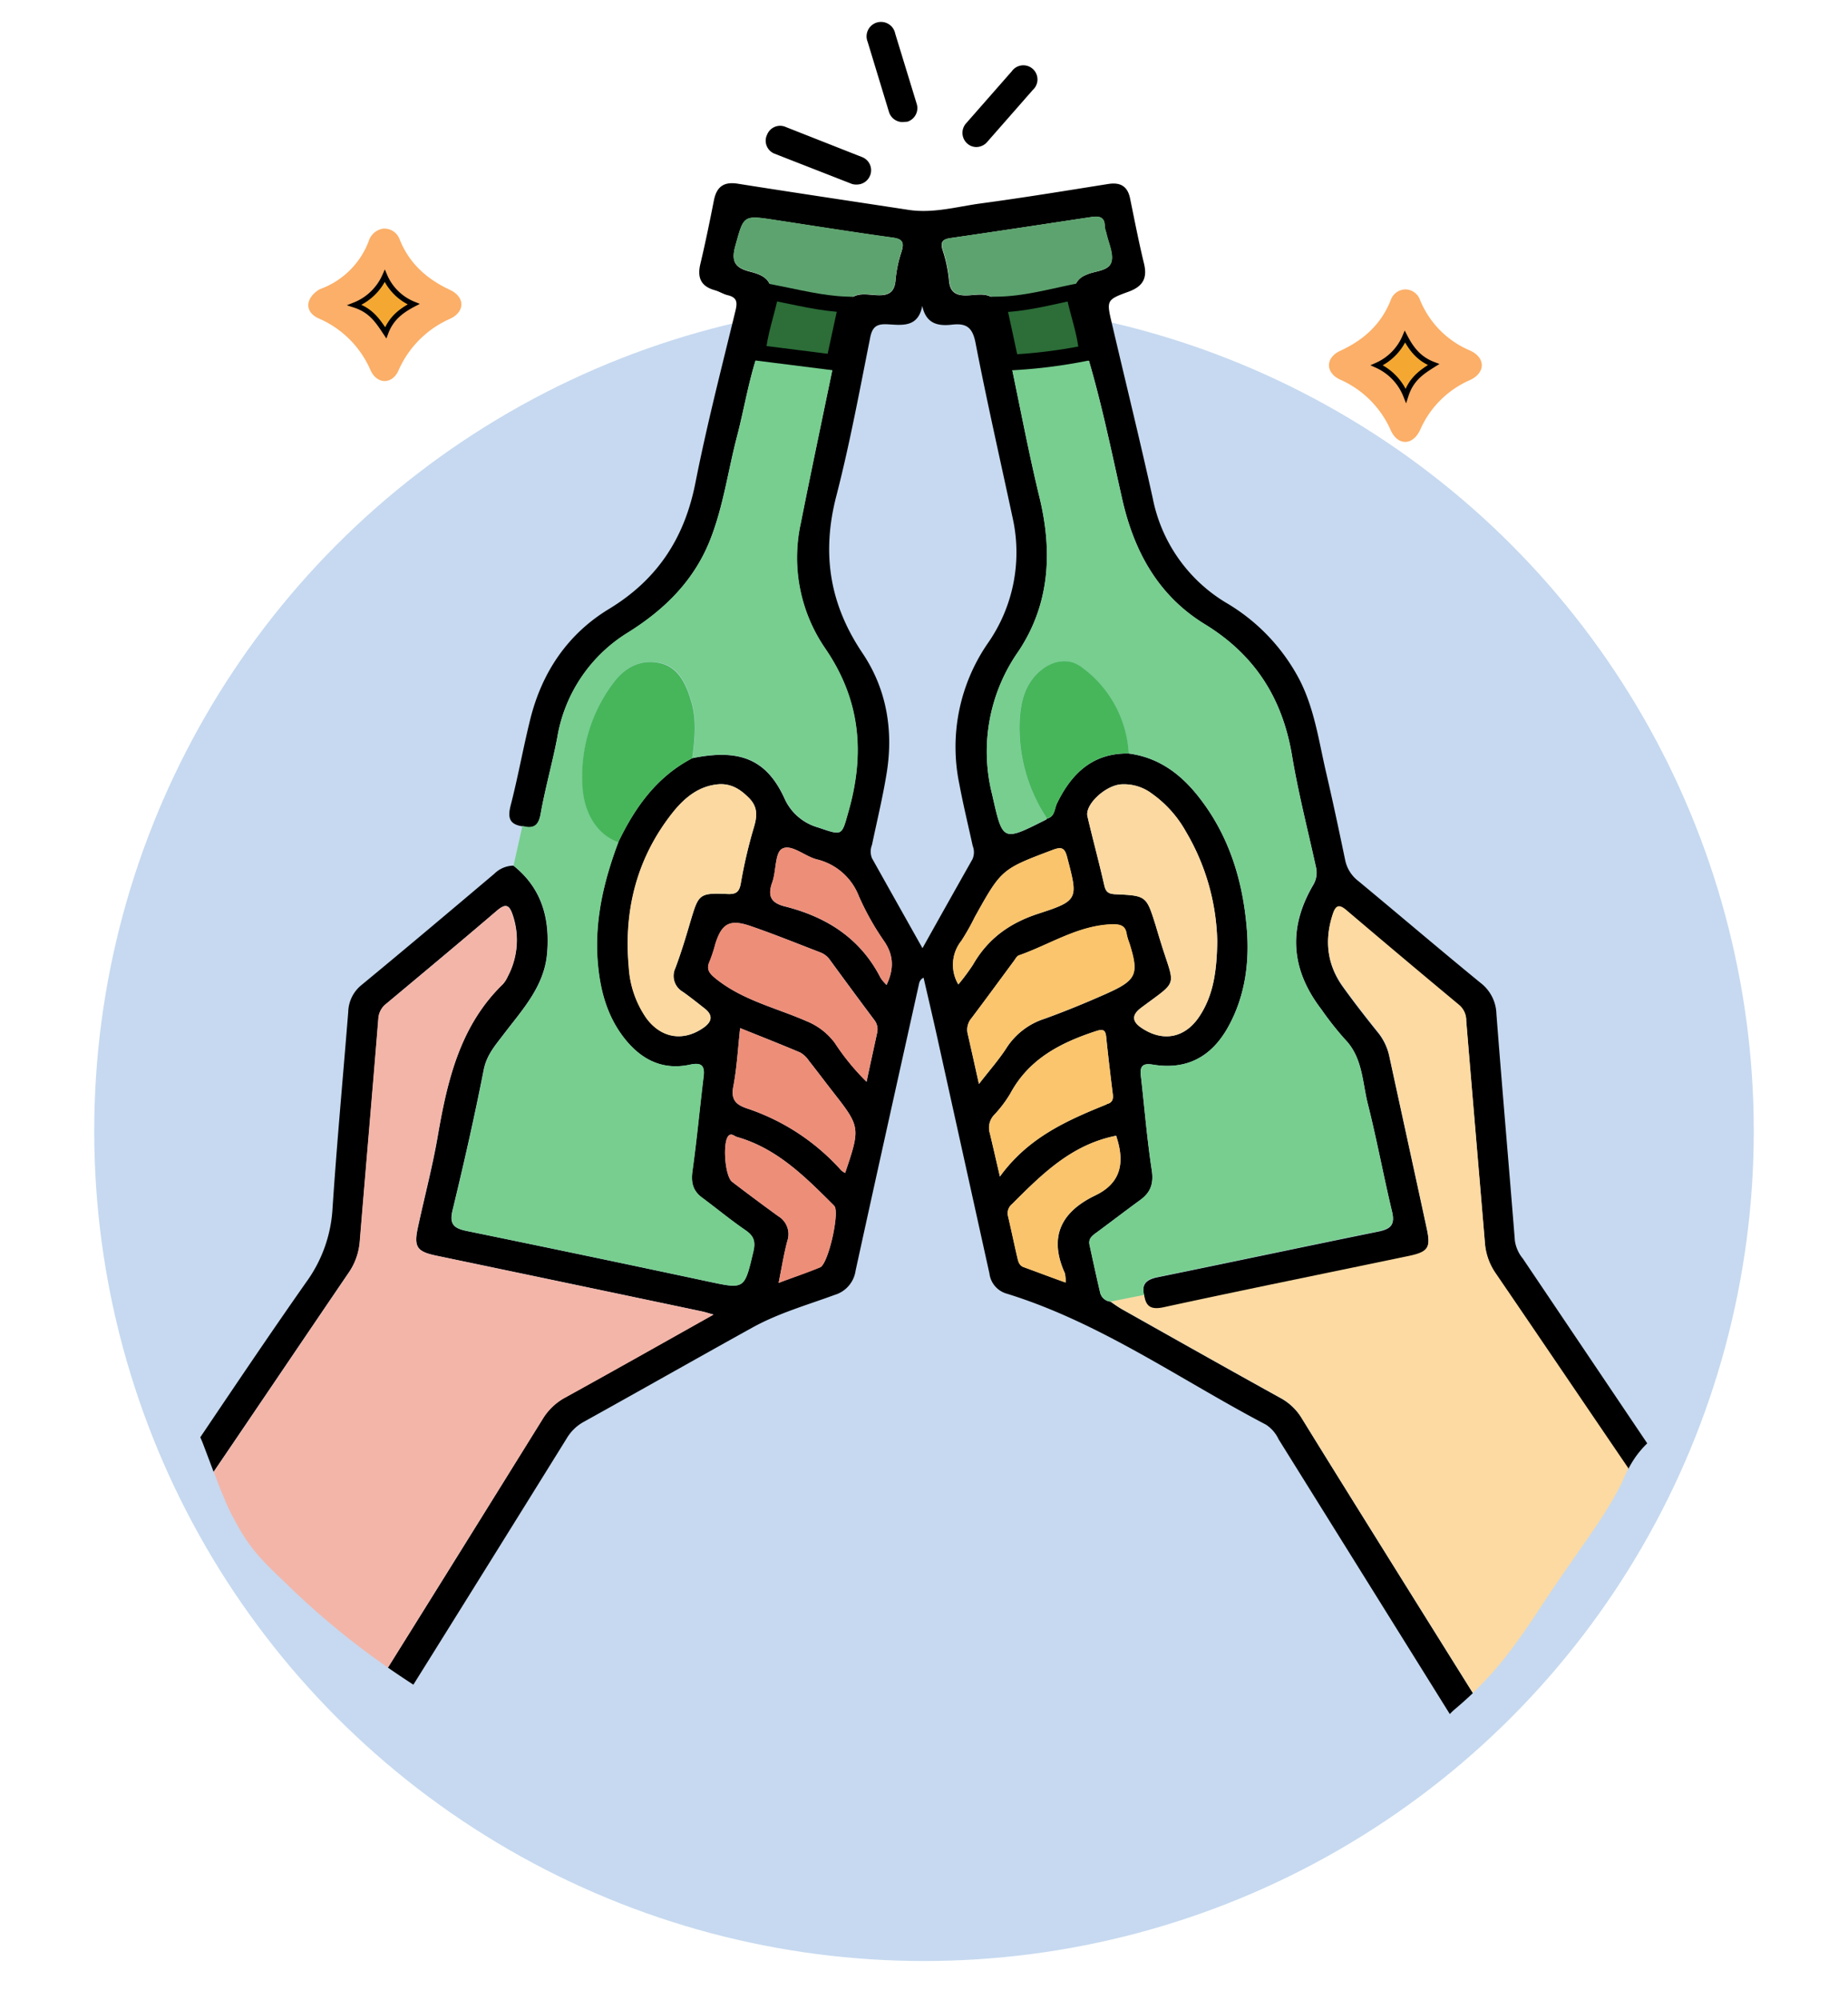 <svg id="Layer_1" data-name="Layer 1" xmlns="http://www.w3.org/2000/svg" viewBox="0 0 353 382"><defs><style>.cls-1{fill:#c6d9f0;}.cls-2{fill:#77ce8f;}.cls-3{fill:#fbaf68;}.cls-4{fill:#fddaa2;}.cls-5{fill:#f3b5a8;}.cls-6{fill:#fcd9a1;}.cls-7{fill:#47b65b;}.cls-8{fill:#fbc56d;}.cls-9{fill:#ed8e79;}.cls-10{fill:#5da36f;}.cls-11{fill:#fac46c;}.cls-12{fill:#2c6d38;stroke-width:3px;}.cls-12,.cls-13{stroke:#000;stroke-miterlimit:10;}.cls-13{fill:#f4a832;}</style></defs><circle class="cls-1" cx="176.5" cy="216" r="158.5"/><path d="M290.87,240.33a6.86,6.86,0,0,1-1.5-3.37c-1.15-14.44-2.42-28.88-3.53-43.33a7.71,7.71,0,0,0-3-5.9c-7.85-6.42-15.56-13-23.38-19.48a6.74,6.74,0,0,1-2.51-4c-1.16-5.57-2.34-11.14-3.63-16.68-1.4-6-2.22-12.15-5.08-17.74a36.88,36.88,0,0,0-14-14.7,30,30,0,0,1-14.05-20C217.73,84,215,72.94,212.41,61.87c-1.06-4.5-1.12-4.61,3.21-6.18,2.7-1,3.57-2.57,2.91-5.33-1-4.12-1.81-8.29-2.66-12.44-.48-2.38-1.88-3.15-4.2-2.78-8.11,1.29-16.2,2.62-24.33,3.71-4.57.62-9.1,1.95-13.8,1.23-10.87-1.66-21.76-3.28-32.63-5-2.63-.41-4,.55-4.53,3.13-.8,4.06-1.63,8.13-2.59,12.16-.64,2.65.09,4.32,2.77,5.06.83.23,1.59.74,2.43.94,1.71.41,1.92,1.24,1.51,2.92-2.67,11-5.49,21.9-7.68,33-2.08,10.5-7.26,18.4-16.48,24-7.85,4.75-12.75,12-15,20.87-1.38,5.52-2.37,11.14-3.79,16.64-.6,2.33-.27,3.62,2.21,4,2.07.56,3.09,0,3.5-2.35.87-4.92,2.26-9.74,3.19-14.65a29.1,29.1,0,0,1,13.55-20c7-4.39,12.56-9.9,15.63-17.65,2.53-6.38,3.42-13.21,5.15-19.81,1.38-5.29,2.23-10.71,4-15.91.29-4,1.79-7.7,2.5-11.59.06-2.83-2.15-3.47-4.17-4-2.79-.73-3.44-2-2.64-4.88,1.62-5.82,1.44-5.87,7.54-4.94,7.5,1.14,15,2.34,22.51,3.37,1.91.26,2.21.94,1.7,2.63a24.11,24.11,0,0,0-1.14,5.34c-.16,2.6-1.46,3.16-3.79,3-2-.11-4.36-.71-5.61,1.8l-2.4,11.07C157.15,79.48,155,89.73,152.93,100a30.6,30.6,0,0,0,4.65,23.81c6.74,9.81,7.64,20,4.5,31.1-1.35,4.8-1.09,4.71-5.79,3.13a10,10,0,0,1-6.53-5.74c-3.43-7.35-8.59-9.33-17.53-7.5-6.77,3.52-10.91,9.35-14.12,16-2.71,7.19-4.5,14.56-4,22.31.39,5.66,1.73,11.06,5.45,15.57,3.19,3.86,7.21,5.74,12.25,4.64,2.1-.45,2.84.13,2.57,2.28-.73,6-1.29,12.06-2.13,18.06-.3,2.16.08,3.76,1.84,5.06,2.79,2.07,5.47,4.29,8.33,6.25,1.62,1.12,1.91,2.2,1.45,4.12-1.71,7.19-1.6,7.14-8.69,5.63q-23-4.91-46.07-9.64c-2.51-.51-3.31-1.36-2.66-4,2.15-8.89,4.18-17.81,5.94-26.78.55-2.79,2.19-4.65,3.75-6.7,3.6-4.75,7.82-9.19,8.36-15.55.56-6.58-1-12.42-6.44-16.74a5.34,5.34,0,0,0-3.62,1.54c-8.41,7.1-16.82,14.2-25.31,21.2a6.82,6.82,0,0,0-2.61,5.18c-1,12.51-2.17,25-3,37.53a26.39,26.39,0,0,1-5,14.06c-6.88,9.8-13.57,19.73-20.26,29.66l.4.93q1.08,2.83,2.14,5.67c8.58-12.62,17.11-25.27,25.7-37.89A12.29,12.29,0,0,0,68.75,237c1.16-14.15,2.4-28.3,3.54-42.46a3.87,3.87,0,0,1,1.55-2.9c7-5.88,14.1-11.76,21.08-17.73,1.57-1.35,2.33-1.23,3,.74A14.82,14.82,0,0,1,97,186.47a5.66,5.66,0,0,1-.93,1.47C88,195.76,85.53,206,83.7,216.55c-1,6-2.58,11.88-3.86,17.83-.82,3.75-.19,4.64,3.47,5.41q25.36,5.29,50.72,10.64c.57.12,1.12.3,2.25.6-9.77,5.48-19,10.7-28.29,15.82a11.34,11.34,0,0,0-4.32,4.1Q88.94,294.74,74.1,318.47c1.56,1.08,3.17,2.16,4.86,3.26q14.69-23.52,29.31-47.07a8.55,8.55,0,0,1,3.26-3.14c10.71-5.94,21.38-12,32.08-17.93,5-2.79,10.5-4.34,15.83-6.3a5.67,5.67,0,0,0,4-4.67c4-18.29,8.07-36.56,12.13-54.83a1.56,1.56,0,0,1,.85-1.08c.86,3.76,1.75,7.51,2.58,11.27q5,22.61,10,45.23a4.59,4.59,0,0,0,3.36,3.86c17.9,5.54,33.1,16.43,49.46,25a6.74,6.74,0,0,1,2.42,2.8q16.35,26.24,32.7,52.47a11.2,11.2,0,0,1,1.05-1c1.19-1,2.3-2,3.35-3-5.08-8.12-10.09-16.14-15.09-24.16-5.87-9.42-11.76-18.84-17.58-28.29a10.7,10.7,0,0,0-4.1-3.91c-10.05-5.56-20.05-11.2-30.06-16.83-.83-.46-1.6-1-2.4-1.57a2.27,2.27,0,0,1-2-1.85c-.7-3-1.35-6-2-9-.28-1.32.72-1.87,1.57-2.51,2.71-2,5.39-4.06,8.12-6.05,2-1.45,2.6-3.16,2.2-5.73-.92-6-1.39-12-2.09-18.07-.21-1.88.5-2.35,2.3-2.05,6.37,1.05,11.15-1.39,14.37-7.17s4.12-12.24,3.58-18.76c-.76-9.29-3.44-18-9.35-25.4-3.41-4.29-7.62-7.36-13.23-8.09-6.82-.1-10.87,3.76-13.67,9.5-.51,1-.36,2.56-1.91,2.94-.07.07-.12.16-.2.2-8.45,4.26-8.23,4.2-10.31-4.92a33.28,33.28,0,0,1,5.05-27.22c6-9,6.55-19.06,4-29.49-2.06-8.5-3.67-17.11-5.48-25.66l-2.4-11.07c-1.27-2.48-3.61-1.89-5.63-1.78-2.33.13-3.6-.45-3.77-3a26.09,26.09,0,0,0-1.2-5.62c-.46-1.51-.07-2.08,1.47-2.3,8.93-1.29,17.85-2.65,26.77-4,1.48-.22,2.75-.2,2.71,1.84a5.65,5.65,0,0,0,.28,1.11c.39,1.88,1.44,4,1,5.59-.52,1.83-3.2,1.67-4.88,2.5a3.57,3.57,0,0,0-2.33,3.34c.71,3.89,2.22,7.61,2.5,11.59,2.77,9.13,4.67,18.48,6.76,27.76,2.26,10.09,6.89,18.54,15.77,24,9.6,5.86,14.87,14.16,16.7,25.12,1.19,7.12,3,14.14,4.55,21.19a4.55,4.55,0,0,1-.54,3.55c-4.81,8.25-4.24,16.11,1.6,23.72a60.6,60.6,0,0,0,4.48,5.69c3.4,3.47,3.32,8.11,4.38,12.33,1.72,6.82,3,13.75,4.63,20.58.62,2.57-.31,3.35-2.65,3.82-14.06,2.86-28.1,5.85-42.16,8.72-2.08.43-3.09,1.29-2.57,3.46.34,2.29,1.32,2.93,3.81,2.38,15.56-3.38,31.16-6.52,46.74-9.78,3.76-.79,4.26-1.62,3.43-5.42-2.36-10.94-4.76-21.86-7.13-32.8a10.83,10.83,0,0,0-2.22-4.63c-2.3-2.86-4.56-5.76-6.7-8.74-3-4.23-3.49-8.87-1.87-13.77.53-1.6,1.19-1.89,2.6-.68q10.69,9.12,21.52,18.09a3.81,3.81,0,0,1,1.36,3c1.17,14.15,2.39,28.3,3.57,42.45a11.77,11.77,0,0,0,2.11,5.87c8.46,12.38,16.85,24.79,25.29,37.18a18.15,18.15,0,0,1,3.61-4.9ZM134.41,196.26c-3.9,2.73-8.11,2-10.92-1.81a19,19,0,0,1-3.36-9.75c-1-11,1.59-21.09,8.61-29.8,2.21-2.75,4.95-4.89,8.71-5.14,2.32-.08,4,1,5.6,2.61,1.74,1.74,1.6,3.51.93,5.72a92.78,92.78,0,0,0-2.49,10.7c-.3,1.65-1,2-2.52,1.94-5.54-.26-5.53.09-7.12,5.36C131,179,130.09,182,129,184.9a3.49,3.49,0,0,0,1.43,4.51c1.41,1,2.78,2.09,4.15,3.17C136.29,193.89,136,195.12,134.41,196.26ZM156.66,242c-2.45,1-5,1.87-7.93,3,.6-3,1-5.51,1.66-8a4,4,0,0,0-1.73-4.74q-4.44-3.22-8.81-6.56c-1.41-1.07-1.88-7.81-.63-8.85.56-.47,1.05.14,1.56.28,7.65,2.18,13,7.59,18.43,13a1.3,1.3,0,0,1,.19.22C160.38,231.7,158.21,241.39,156.66,242ZM161.44,224a3.92,3.92,0,0,1-.72-.46,41.92,41.92,0,0,0-18.12-11.89c-2.12-.73-3-1.73-2.52-4.18.68-3.57.87-7.24,1.3-11.13,4,1.62,7.78,3.09,11.49,4.67a5,5,0,0,1,1.64,1.56c1.5,1.89,2.94,3.82,4.42,5.72C164.37,215.24,164.38,215.24,161.44,224Zm6.1-26.72c-.64,3-1.3,5.94-2,9.31a44.76,44.76,0,0,1-6.05-7.39,12.59,12.59,0,0,0-5.37-4.16c-5.87-2.58-12.28-4-17.44-8.19-1.24-1-1.8-1.79-1.08-3.32a28.09,28.09,0,0,0,1.07-3.29c1.23-3.88,2.74-4.75,6.72-3.38,4.46,1.53,8.84,3.31,13.24,5a3.93,3.93,0,0,1,1.83,1.35q4.26,5.84,8.59,11.63A2.86,2.86,0,0,1,167.54,197.26Zm1.81-9.17a8.79,8.79,0,0,1-1.13-1.33c-3.85-7.57-10.32-11.66-18.29-13.67-2.67-.67-3.35-2-2.42-4.59.78-2.16.49-5.63,1.87-6.41,1.74-1,4.29,1.39,6.58,2a11.48,11.48,0,0,1,8.1,7.05,51.11,51.11,0,0,0,4.81,8.57C170.7,182.38,170.81,185,169.35,188.09ZM191,224.69c-.78-3.36-1.34-5.81-1.92-8.24a3.57,3.57,0,0,1,.78-3.49,23.23,23.23,0,0,0,3.14-4.15c3.56-6.59,9.57-9.67,16.31-11.88,1.38-.45,1.86-.3,2,1.16.37,3.65.81,7.29,1.26,10.93.11.89-.11,1.52-1,1.79-.09,0-.17.09-.26.13C203.74,214,196.37,217.27,191,224.69Zm18.26,3.59c-6.51,3.11-9,7.88-5.85,14.86a6.56,6.56,0,0,1,.15,1.79c-2.84-1-5.41-2-8-2.93-.88-.32-1.05-1.09-1.22-1.83-.62-2.63-1.16-5.28-1.78-7.9a2.26,2.26,0,0,1,.76-2.32c5.68-5.67,11.33-11.38,19.91-13.06,0,.15.11.42.19.7C214.81,222.24,214,226,209.24,228.28ZM214,149.8a8.84,8.84,0,0,1,6,1.75,22.08,22.08,0,0,1,6.52,7.28,42.82,42.82,0,0,1,6,21c-.09,5.39-.65,10.16-3.45,14.34S222,199,218,196.27c-1.68-1.14-1.87-2.34-.22-3.66l.23-.18c7.3-5.45,6.4-3.7,3.64-12.72-.31-1-.61-2-.92-3.05-1.76-5.57-1.76-5.61-7.64-5.88-1.25-.06-1.85-.34-2.15-1.69-1-4.42-2.19-8.78-3.22-13.19C207.21,153.7,211,150.12,214,149.8Zm-1.42,26.73c1.48,0,2.42.32,2.63,1.92a11.15,11.15,0,0,0,.5,1.65c1.88,6,1.42,7.09-4.4,9.69-3.87,1.72-7.8,3.34-11.79,4.78a13.54,13.54,0,0,0-7.2,5.46c-1.48,2.3-3.32,4.38-5.33,7-.8-3.6-1.46-6.58-2.14-9.55a3.38,3.38,0,0,1,.7-3c2.73-3.62,5.41-7.29,8.11-10.94.29-.38.55-.93.94-1.07C200.58,180.38,206,176.69,212.61,176.53ZM201.12,162.3c1.69-.64,2.27-.35,2.72,1.39,2.09,8,2.25,8.29-5.43,10.78-5.56,1.8-9.71,4.8-12.57,9.8a41.43,41.43,0,0,1-2.78,3.74,7.34,7.34,0,0,1,.57-8.33,43.63,43.63,0,0,0,2.56-4.53C191.3,166,191.32,166,201.12,162.3ZM181.86,62c2.77-.32,3.92.55,4.49,3.51,2.16,11.16,4.7,22.26,7.08,33.38a30.27,30.27,0,0,1-4.77,24,34.85,34.85,0,0,0-5.42,26.8c.75,4,1.7,7.91,2.57,11.87a3.29,3.29,0,0,1-.05,2.52c-3.11,5.51-6.2,11-9.55,17-3.37-6-6.52-11.59-9.65-17.19a3.41,3.41,0,0,1,0-2.53c.93-4.44,2-8.85,2.74-13.31,1.44-8.33.12-16.38-4.55-23.32-6.33-9.4-7.82-19.1-5-30,2.58-10,4.45-20.15,6.47-30.26.42-2.1,1.27-2.63,3.26-2.54,2.73.13,5.87.73,6.69-3.51C176.91,61.93,179.28,62.29,181.86,62Z"/><path class="cls-2" d="M99.79,157.72c2.07.56,3.09,0,3.5-2.35.87-4.92,2.26-9.74,3.19-14.65a29.1,29.1,0,0,1,13.55-20c7-4.39,12.56-9.9,15.63-17.65,2.53-6.38,3.42-13.21,5.15-19.81,1.38-5.29,2.23-10.71,4-15.91l14.49,1.83c-2.11,10.26-4.3,20.51-6.33,30.79a30.6,30.6,0,0,0,4.65,23.81c6.74,9.81,7.64,20,4.5,31.1-1.36,4.8-1.09,4.71-5.79,3.13a10,10,0,0,1-6.53-5.74c-3.43-7.35-8.59-9.33-17.53-7.5.47-3.62.87-7.26-.19-10.82-.92-3.08-2.22-6.29-5.54-7.24-3.62-1-6.88.46-9.17,3.45a29.61,29.61,0,0,0-6.1,19.37c.15,5.59,2.81,9.84,6.88,11.26-2.71,7.19-4.5,14.56-4,22.31.39,5.66,1.73,11.06,5.45,15.57,3.19,3.86,7.21,5.74,12.25,4.64,2.1-.45,2.84.13,2.57,2.28-.73,6-1.29,12.06-2.13,18.06-.3,2.16.08,3.76,1.84,5.06,2.79,2.07,5.47,4.29,8.33,6.25,1.62,1.12,1.91,2.2,1.45,4.12-1.71,7.19-1.6,7.14-8.69,5.63q-23-4.91-46.07-9.64c-2.51-.51-3.31-1.36-2.66-4,2.15-8.89,4.18-17.81,5.94-26.78.55-2.79,2.19-4.65,3.75-6.7,3.6-4.75,7.82-9.19,8.36-15.55.56-6.58-1-12.42-6.44-16.74Z"/><path class="cls-3" d="M73.15,43.67a3.1,3.1,0,0,1,3.17,2c1.84,4.63,5.17,7.6,9.65,9.7,2.87,1.35,2.89,4.17,0,5.51a19.18,19.18,0,0,0-9.87,9.91c-1.21,2.68-4.1,2.63-5.33-.1a18.9,18.9,0,0,0-9.9-9.88c-2.7-1.22-2.56-3.77-.06-5.41a2.53,2.53,0,0,1,.52-.26,15.57,15.57,0,0,0,9.09-9.06A3.43,3.43,0,0,1,73.15,43.67ZM67.73,58.25c3.17,1,4.45,3,5.93,5.3,1-2.69,2.83-4.16,5.32-5.46a10.1,10.1,0,0,1-5.48-5.38A10.57,10.57,0,0,1,67.73,58.25Z"/><path class="cls-3" d="M268.54,55.27a3,3,0,0,1,2.67,1.91,17.72,17.72,0,0,0,9.59,9.76c3,1.37,3,4.24,0,5.64a18.38,18.38,0,0,0-9.51,9.48c-1.4,3.06-4.26,3.12-5.63.12A18.84,18.84,0,0,0,256,72.5c-2.86-1.32-2.86-4.18,0-5.5,4.5-2.07,7.82-5.07,9.66-9.7A3,3,0,0,1,268.54,55.27Zm0,20.28c1-3.19,3-4.5,5.33-5.93-2.7-1-4.18-2.83-5.47-5.32A10.38,10.38,0,0,1,263,69.76,10.63,10.63,0,0,1,268.54,75.55Z"/><path class="cls-4" d="M295.22,305.52c2.71-4.12,5.57-8.12,8.36-12.17,1.45-2.09,2.86-4.21,4.15-6.4.71-1.19,1.37-2.41,2-3.65.12-.25,1-2.31.46-1a19.27,19.27,0,0,1,.86-1.9c-8.44-12.39-16.83-24.8-25.29-37.18a11.77,11.77,0,0,1-2.11-5.87c-1.18-14.15-2.4-28.3-3.57-42.45a3.81,3.81,0,0,0-1.36-3q-10.82-9-21.52-18.09c-1.41-1.21-2.07-.92-2.6.68-1.62,4.9-1.17,9.54,1.87,13.77,2.14,3,4.4,5.88,6.7,8.74a10.83,10.83,0,0,1,2.22,4.63c2.37,10.94,4.77,21.86,7.13,32.8.83,3.8.33,4.63-3.43,5.42-15.58,3.26-31.18,6.4-46.74,9.78-2.49.55-3.47-.09-3.81-2.38l-6.43,1.28c.8.53,1.57,1.11,2.4,1.57,10,5.63,20,11.27,30.06,16.83a10.7,10.7,0,0,1,4.1,3.91c5.82,9.45,11.71,18.87,17.58,28.29,5,8,10,16,15.09,24.16C286.93,318,290.73,312.35,295.22,305.52Z"/><path class="cls-5" d="M134,250.43q-25.36-5.33-50.72-10.64c-3.66-.77-4.29-1.66-3.47-5.41,1.28-5.95,2.82-11.84,3.86-17.83C85.53,206,88,195.76,96.07,187.94a5.66,5.66,0,0,0,.93-1.47,14.82,14.82,0,0,0,.88-11.79c-.63-2-1.39-2.09-3-.74-7,6-14,11.85-21.08,17.73a3.87,3.87,0,0,0-1.55,2.9c-1.14,14.16-2.38,28.31-3.54,42.46a12.29,12.29,0,0,1-2.18,6.16c-8.59,12.62-17.12,25.27-25.7,37.89.39,1,.78,2.07,1.18,3.11.09.24,1.31,3.06,1.05,2.55.52,1.11,1,2.22,1.62,3.31,3,5.72,5.28,7.87,10.15,12.53A152.35,152.35,0,0,0,74.1,318.47Q88.91,294.72,103.67,271a11.34,11.34,0,0,1,4.32-4.1c9.29-5.12,18.52-10.34,28.29-15.82C135.15,250.73,134.6,250.55,134,250.43Z"/><path class="cls-2" d="M218.55,247.29l-6.43,1.28a2.27,2.27,0,0,1-2-1.85c-.7-3-1.35-6-2-9-.28-1.32.72-1.87,1.57-2.51,2.71-2,5.39-4.06,8.12-6.05,2-1.45,2.6-3.16,2.2-5.73-.92-6-1.39-12-2.09-18.07-.21-1.88.5-2.35,2.3-2.05,6.37,1.05,11.15-1.39,14.37-7.17s4.12-12.24,3.58-18.76c-.76-9.29-3.44-18-9.35-25.4-3.41-4.29-7.62-7.36-13.23-8.09a21.84,21.84,0,0,0-9-16.46c-2.53-1.92-5.7-1.28-8.11.89-2.84,2.55-3.54,5.92-3.73,9.4A31.28,31.28,0,0,0,200,156.31c-.07.07-.12.16-.2.2-8.45,4.26-8.23,4.2-10.31-4.92a33.28,33.28,0,0,1,5.05-27.22c6-9,6.55-19.06,4-29.49-2.06-8.5-3.67-17.11-5.49-25.66a98.09,98.09,0,0,0,14.5-1.83c2.77,9.13,4.67,18.48,6.76,27.76,2.26,10.09,6.89,18.54,15.77,24,9.6,5.86,14.88,14.16,16.7,25.12,1.19,7.12,3,14.14,4.55,21.19a4.55,4.55,0,0,1-.54,3.55c-4.81,8.25-4.24,16.11,1.6,23.72a60.6,60.6,0,0,0,4.48,5.69c3.4,3.47,3.32,8.11,4.38,12.33,1.72,6.82,3,13.75,4.63,20.58.62,2.57-.31,3.35-2.65,3.82-14.06,2.86-28.1,5.85-42.16,8.72C219,244.26,218,245.12,218.55,247.29Z"/><path class="cls-6" d="M137.45,149.76c2.32-.08,4,1,5.6,2.61,1.74,1.74,1.6,3.51.93,5.72a92.78,92.78,0,0,0-2.49,10.7c-.3,1.65-1,2-2.52,1.94-5.54-.26-5.53.09-7.12,5.36C131,179,130.09,182,129,184.9a3.49,3.49,0,0,0,1.43,4.51c1.41,1,2.78,2.09,4.15,3.17,1.67,1.31,1.42,2.54-.21,3.68-3.9,2.73-8.11,2-10.92-1.81a19,19,0,0,1-3.36-9.75c-1-11,1.59-21.09,8.61-29.8C131,152.15,133.69,150,137.45,149.76Z"/><path class="cls-6" d="M232.51,179.82c-.09,5.39-.65,10.16-3.45,14.34S222,199,218,196.27c-1.68-1.14-1.87-2.34-.22-3.66l.23-.18c7.3-5.45,6.4-3.7,3.64-12.72-.31-1-.61-2-.92-3.05-1.76-5.57-1.76-5.61-7.64-5.88-1.25-.06-1.85-.34-2.15-1.69-1-4.42-2.19-8.78-3.22-13.19-.51-2.2,3.29-5.78,6.31-6.1a8.84,8.84,0,0,1,6,1.75,22,22,0,0,1,6.52,7.28A42.82,42.82,0,0,1,232.51,179.82Z"/><path class="cls-7" d="M118.11,160.83c-4.07-1.42-6.73-5.67-6.88-11.26a29.61,29.61,0,0,1,6.1-19.37c2.29-3,5.55-4.48,9.17-3.45,3.32,1,4.62,4.16,5.54,7.24,1.06,3.56.66,7.2.19,10.82C125.46,148.33,121.32,154.16,118.11,160.83Z"/><path class="cls-8" d="M187,207c-.8-3.6-1.46-6.58-2.14-9.55a3.38,3.38,0,0,1,.7-3c2.73-3.62,5.41-7.29,8.11-10.94.29-.38.55-.93.94-1.07,6-2.1,11.37-5.79,18-5.95,1.48,0,2.42.32,2.63,1.92a11.15,11.15,0,0,0,.5,1.65c1.88,6,1.42,7.09-4.4,9.69-3.87,1.72-7.8,3.34-11.79,4.78a13.54,13.54,0,0,0-7.2,5.46C190.87,202.33,189,204.41,187,207Z"/><path class="cls-9" d="M165.5,206.57a44.76,44.76,0,0,1-6.05-7.39,12.59,12.59,0,0,0-5.37-4.16c-5.87-2.58-12.28-4-17.44-8.19-1.24-1-1.8-1.79-1.08-3.32a28.09,28.09,0,0,0,1.07-3.29c1.23-3.88,2.74-4.75,6.72-3.38,4.46,1.53,8.84,3.31,13.24,5a3.93,3.93,0,0,1,1.83,1.35q4.26,5.84,8.59,11.63a2.86,2.86,0,0,1,.53,2.44C166.9,200.23,166.24,203.2,165.5,206.57Z"/><path class="cls-10" d="M147.27,55.8c.06-2.83-2.15-3.47-4.17-4-2.79-.73-3.44-2-2.64-4.88,1.62-5.82,1.44-5.87,7.54-4.94,7.5,1.14,15,2.34,22.51,3.37,1.91.26,2.21.94,1.7,2.63a24.11,24.11,0,0,0-1.14,5.34c-.16,2.6-1.46,3.16-3.79,3-2-.11-4.36-.71-5.61,1.8C156.77,58,152.05,56.72,147.27,55.8Z"/><path class="cls-10" d="M190.71,58.15c-1.27-2.48-3.61-1.89-5.63-1.78-2.33.13-3.6-.45-3.77-3a26.09,26.09,0,0,0-1.2-5.62c-.46-1.51-.07-2.08,1.47-2.3,8.93-1.29,17.85-2.65,26.77-4,1.48-.22,2.75-.2,2.71,1.84a5.65,5.65,0,0,0,.28,1.11c.39,1.88,1.44,4,1,5.59-.52,1.83-3.2,1.67-4.88,2.5a3.57,3.57,0,0,0-2.33,3.34C200.34,56.79,195.62,58.06,190.71,58.15Z"/><path class="cls-7" d="M200,156.31a31.28,31.28,0,0,1-5.23-18.61c.19-3.48.89-6.85,3.73-9.4,2.41-2.17,5.58-2.81,8.11-.89a21.84,21.84,0,0,1,9,16.46c-6.82-.1-10.87,3.76-13.67,9.5C201.42,154.4,201.57,155.93,200,156.31Z"/><path class="cls-8" d="M191,224.69c-.78-3.36-1.34-5.81-1.92-8.24a3.57,3.57,0,0,1,.78-3.49,23.23,23.23,0,0,0,3.14-4.15c3.56-6.59,9.57-9.67,16.31-11.88,1.38-.45,1.86-.3,2,1.16.37,3.65.81,7.29,1.26,10.93.11.89-.11,1.52-1,1.79-.09,0-.17.09-.26.13C203.74,214,196.37,217.27,191,224.69Z"/><path class="cls-9" d="M161.44,224a3.92,3.92,0,0,1-.72-.46,41.92,41.92,0,0,0-18.12-11.89c-2.12-.73-3-1.73-2.52-4.18.68-3.57.87-7.24,1.3-11.13,4,1.62,7.78,3.09,11.49,4.67a5,5,0,0,1,1.64,1.56c1.5,1.89,2.94,3.82,4.42,5.72C164.37,215.24,164.38,215.24,161.44,224Z"/><path class="cls-11" d="M213.23,216.89c0,.15.11.42.19.7,1.39,4.65.62,8.39-4.18,10.69-6.51,3.11-9,7.88-5.85,14.86a6.56,6.56,0,0,1,.15,1.79c-2.84-1-5.41-2-8-2.93-.88-.32-1.05-1.09-1.22-1.83-.62-2.63-1.16-5.28-1.78-7.9a2.26,2.26,0,0,1,.76-2.32C199,224.28,204.65,218.57,213.23,216.89Z"/><path class="cls-9" d="M148.73,245c.6-3,1-5.51,1.66-8a4,4,0,0,0-1.73-4.74q-4.44-3.22-8.81-6.56c-1.41-1.07-1.88-7.81-.63-8.85.56-.47,1.05.14,1.56.28,7.65,2.18,13,7.59,18.43,13a1.3,1.3,0,0,1,.19.22c1,1.36-1.19,11-2.74,11.7C154.21,243.07,151.68,243.91,148.73,245Z"/><path class="cls-9" d="M169.35,188.09a8.79,8.79,0,0,1-1.13-1.33c-3.85-7.57-10.32-11.66-18.29-13.67-2.67-.67-3.35-2-2.42-4.59.78-2.16.49-5.63,1.87-6.41,1.74-1,4.29,1.39,6.58,2a11.48,11.48,0,0,1,8.1,7.05,51.11,51.11,0,0,0,4.81,8.57C170.7,182.38,170.81,185,169.35,188.09Z"/><path class="cls-11" d="M183.06,188a7.34,7.34,0,0,1,.57-8.33,43.63,43.63,0,0,0,2.56-4.53c5.11-9.19,5.13-9.15,14.93-12.85,1.69-.64,2.27-.35,2.72,1.39,2.09,8,2.25,8.29-5.43,10.78-5.56,1.8-9.71,4.8-12.57,9.8A41.43,41.43,0,0,1,183.06,188Z"/><path class="cls-12" d="M190.71,58.15c4.91-.09,9.63-1.36,14.39-2.35.71,3.89,2.22,7.61,2.5,11.59a98.09,98.09,0,0,1-14.5,1.83Q191.92,63.69,190.71,58.15Z"/><path class="cls-12" d="M147.27,55.8c4.78.92,9.5,2.17,14.4,2.35l-2.4,11.07-14.5-1.83C145.06,63.41,146.56,59.69,147.27,55.8Z"/><path class="cls-13" d="M67.73,58.25a10.57,10.57,0,0,0,5.77-5.54A10.1,10.1,0,0,0,79,58.09c-2.49,1.3-4.32,2.77-5.32,5.46C72.18,61.3,70.9,59.27,67.73,58.25Z"/><path class="cls-13" d="M268.54,75.55A10.63,10.63,0,0,0,263,69.76a10.38,10.38,0,0,0,5.37-5.46c1.29,2.49,2.77,4.3,5.47,5.32C271.56,71.05,269.56,72.36,268.54,75.55Z"/><path d="M186.51,28.08a2.6,2.6,0,0,1-1.76-.68,2.73,2.73,0,0,1-.25-3.8l8.78-10a2.7,2.7,0,1,1,4,3.58l-8.77,10A2.76,2.76,0,0,1,186.51,28.08Z"/><path d="M172.4,23.31a2.72,2.72,0,0,1-2.58-1.89L165.74,8A2.76,2.76,0,1,1,171,6.42h0l4.12,13.46a2.72,2.72,0,0,1-1.79,3.36Z"/><path d="M163.56,35.24a2.32,2.32,0,0,1-1-.18L148,29.37a2.66,2.66,0,0,1-1.58-3.4,1.42,1.42,0,0,1,.08-.18,2.68,2.68,0,0,1,3.44-1.6l.14.06L164.67,30a2.69,2.69,0,0,1,1.55,3.47,1.17,1.17,0,0,1-.05.11A2.71,2.71,0,0,1,163.56,35.24Z"/></svg>